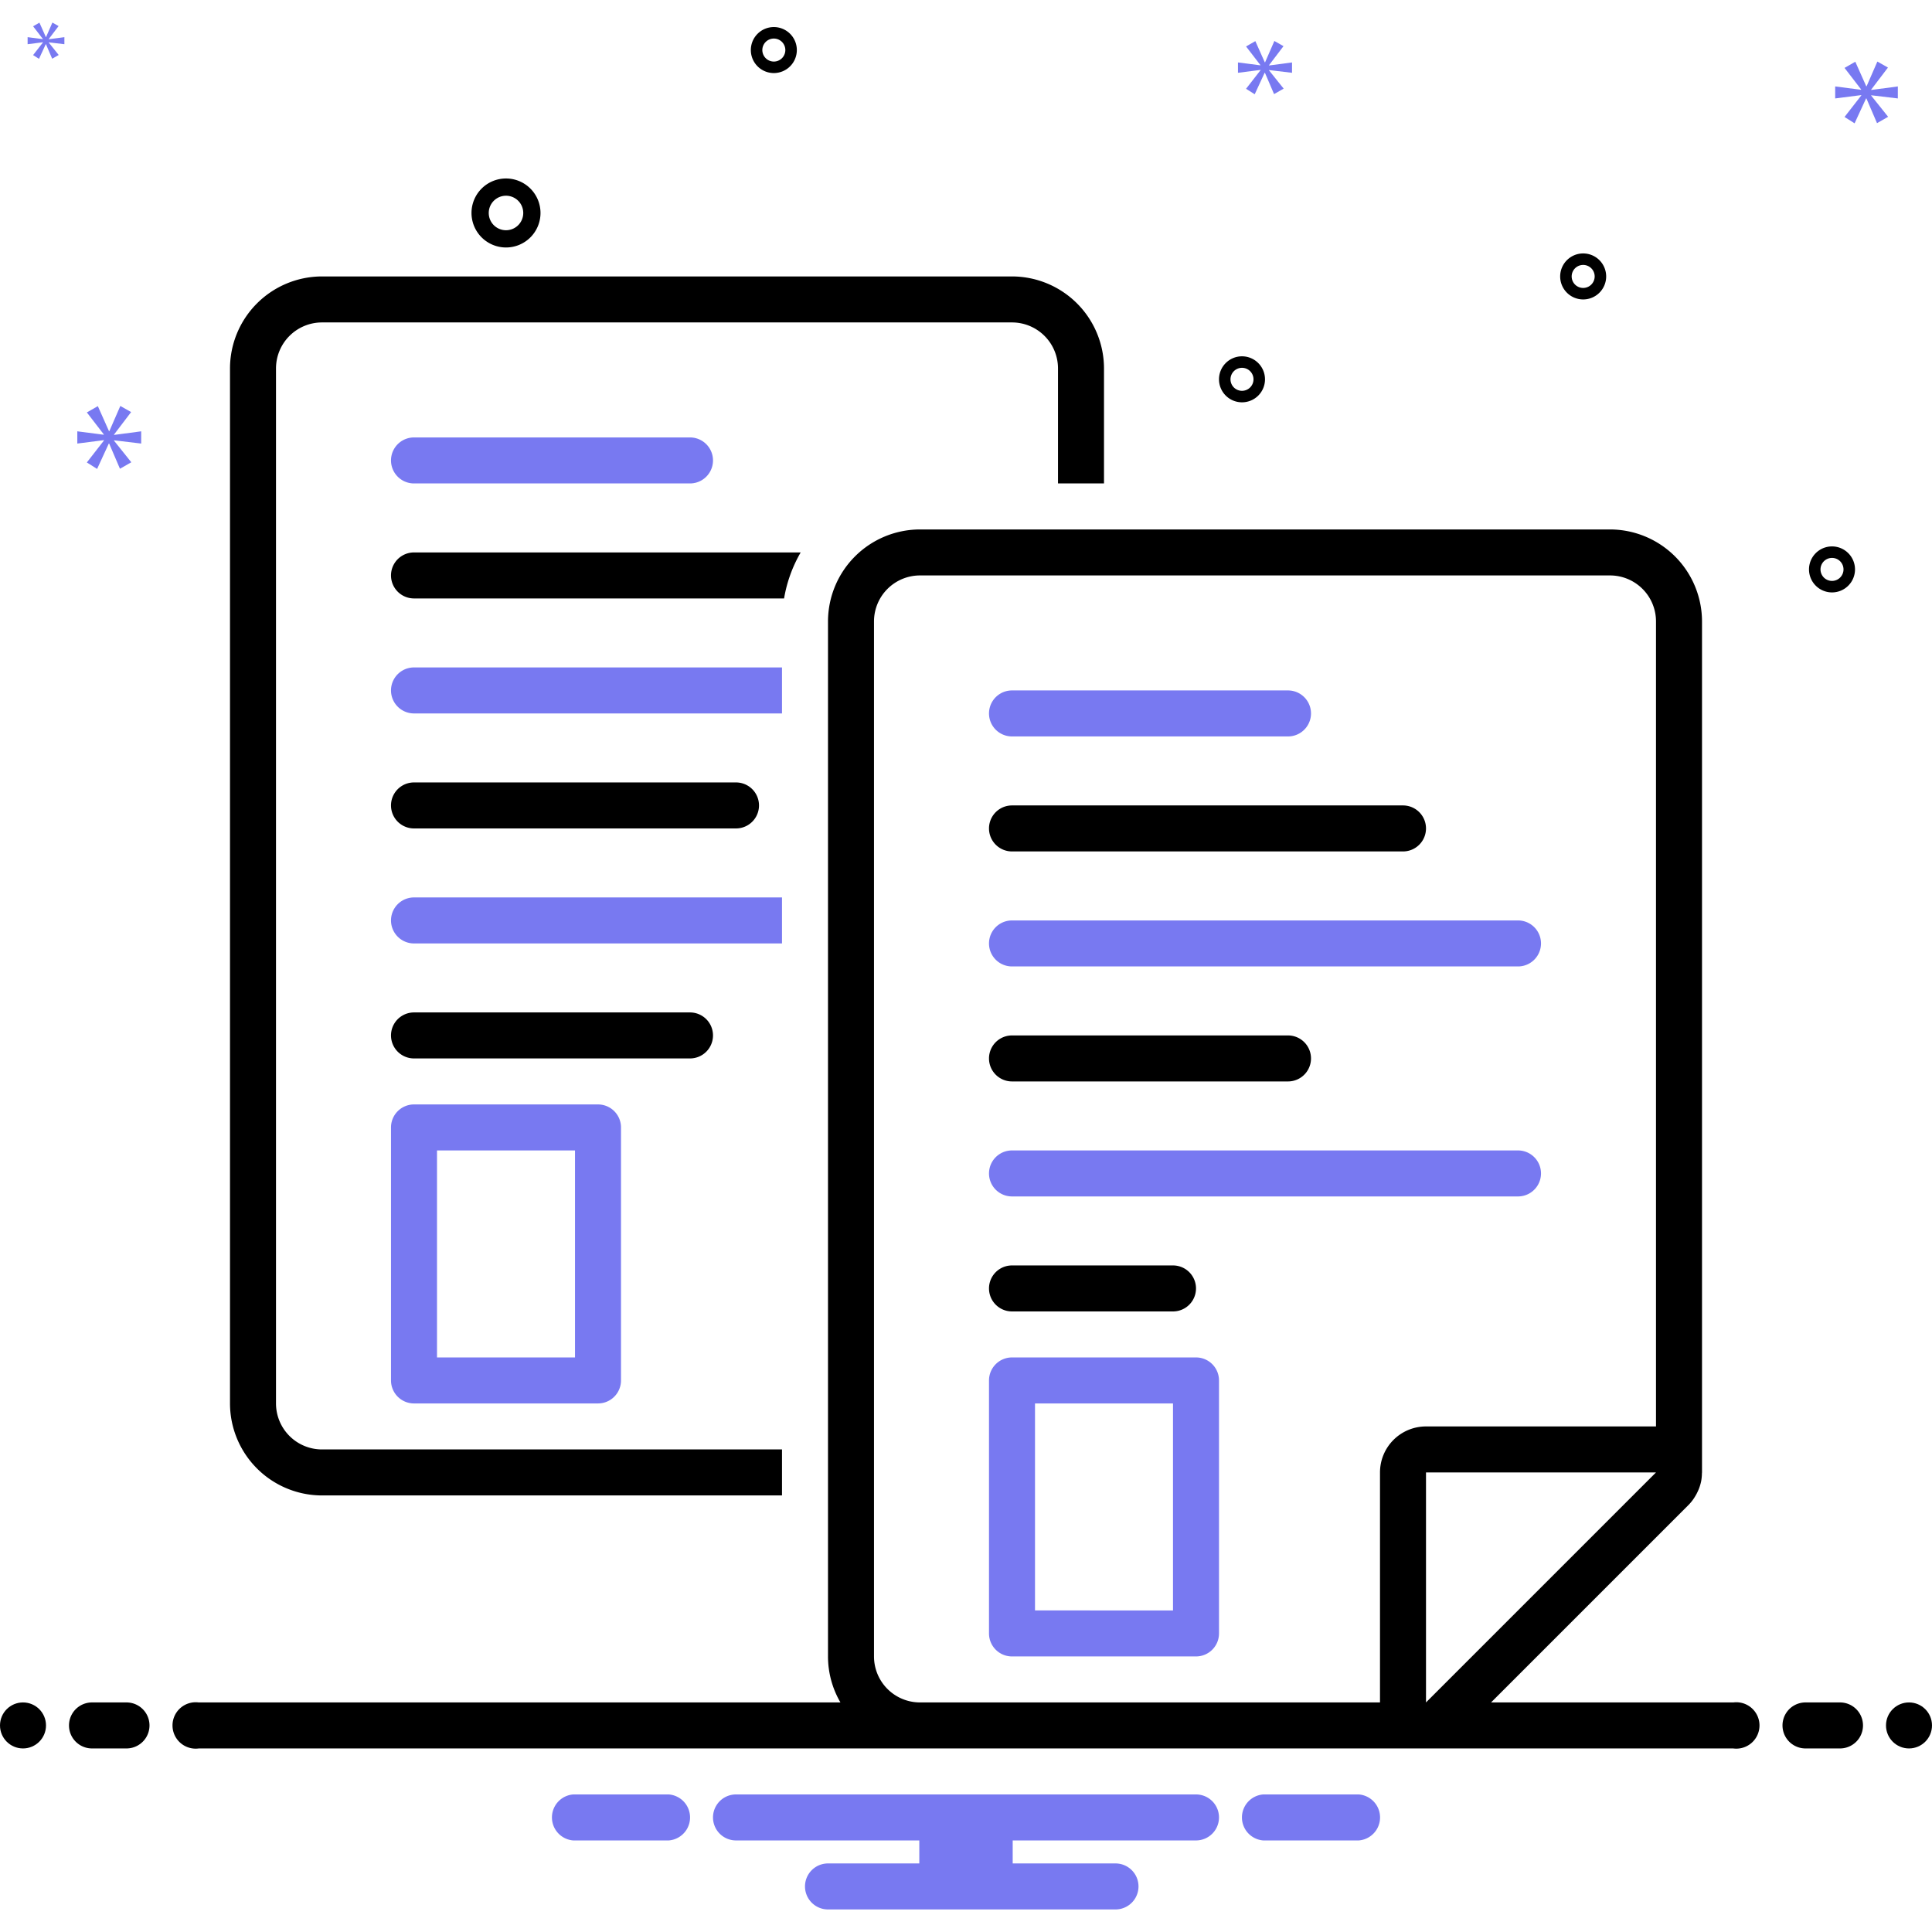<svg id="SvgjsSvg1001" width="288" height="288" xmlns="http://www.w3.org/2000/svg" version="1.1" xmlns:xlink="http://www.w3.org/1999/xlink" xmlns:svgjs="http://svgjs.com/svgjs"><defs id="SvgjsDefs1002"></defs><g id="SvgjsG1008"><svg xmlns="http://www.w3.org/2000/svg" data-name="Layer 1" viewBox="0 0 168 168" width="288" height="288"><path fill="#7879F1" d="M36,42.038H60a2,2,0,0,0,0-4H36a2,2,0,0,0,0,4Z" class="color0bceb2 svgShape"></path><path fill="#000000" d="M36 72.038H64a2 2 0 0 0 0-4H36a2 2 0 0 0 0 4zM62 90.038a2 2 0 0 0-2-2H36a2 2 0 0 0 0 4H60A2 2 0 0 0 62 90.038z" class="color2d4356 svgShape"></path><path fill="#7879F1" d="M68,78.038H36a2,2,0,0,0,0,4H68Z" class="color0bceb2 svgShape"></path><path fill="#000000" d="M69.624,48.038H36a2,2,0,0,0,0,4H68.181A11.898,11.898,0,0,1,69.624,48.038Z" class="color2d4356 svgShape"></path><path fill="#7879F1" d="M68,58.038H36a2,2,0,0,0,0,4H68Z" class="color0bceb2 svgShape"></path><path fill="#000000" d="M68,130.038v-4H28a4,4,0,0,1-4-4v-90a4,4,0,0,1,4-4H88a4,4,0,0,1,4,4v10h4v-10a8.009,8.009,0,0,0-8-8H28a8.009,8.009,0,0,0-8,8v90a8.009,8.009,0,0,0,8,8Z" class="color2d4356 svgShape"></path><path fill="#7879F1" d="M88,64.038h24a2,2,0,0,0,0-4H88a2,2,0,1,0,0,4Z" class="color0bceb2 svgShape"></path><path fill="#000000" d="M88,74.038h34a2,2,0,0,0,0-4H88a2,2,0,0,0,0,4Z" class="color2d4356 svgShape"></path><path fill="#7879F1" d="M132,80.038H88a2,2,0,0,0,0,4h44a2,2,0,0,0,0-4Z" class="color0bceb2 svgShape"></path><path fill="#000000" d="M88,94.038h24a2,2,0,0,0,0-4H88a2,2,0,0,0,0,4Z" class="color2d4356 svgShape"></path><path fill="#7879F1" d="M132,100.038H88a2,2,0,0,0,0,4h44a2,2,0,0,0,0-4Z" class="color0bceb2 svgShape"></path><path fill="#000000" d="M88,114.038h14a2,2,0,0,0,0-4H88a2,2,0,0,0,0,4Z" class="color2d4356 svgShape"></path><path fill="#7879F1" d="M104 118.038H88a2 2 0 0 0-2 2v22a2 2 0 0 0 2 2h16a2 2 0 0 0 2-2v-22A2 2 0 0 0 104 118.038zm-2 22H90v-18h12zM36 96.038a2 2 0 0 0-2 2v22a2 2 0 0 0 2 2H52a2 2 0 0 0 2-2v-22a2 2 0 0 0-2-2zm14 22H38v-18H50z" class="color0bceb2 svgShape"></path><circle cx="2" cy="150.038" r="2" fill="#000000" class="color2d4356 svgShape"></circle><path fill="#000000" d="M11 148.038H8a2 2 0 0 0 0 4h3a2 2 0 0 0 0-4zM160 148.038h-3a2 2 0 0 0 0 4h3a2 2 0 0 0 0-4z" class="color2d4356 svgShape"></path><circle cx="166" cy="150.038" r="2" fill="#000000" class="color2d4356 svgShape"></circle><path fill="#7879F1" d="M118.154 156.038h-8.308a2.006 2.006 0 0 0 0 4h8.308a2.006 2.006 0 0 0 0-4zM58.154 156.038H49.846a2.006 2.006 0 0 0 0 4h8.308a2.006 2.006 0 0 0 0-4zM104 156.038H64a2 2 0 0 0 0 4H79.94v2H72a2 2 0 0 0 0 4H97a2 2 0 0 0 0-4H88.06v-2H104a2 2 0 0 0 0-4z" class="color0bceb2 svgShape"></path><path fill="#000000" d="M150.721 148.038H129.657l17.172-17.172a3.982 3.982 0 0 0 .452-.552c.039-.056.073-.115.109-.173a3.97 3.97 0 0 0 .246-.461c.028-.063.058-.124.083-.188a4.003 4.003 0 0 0 .201-.66l.003-.011a3.998 3.998 0 0 0 .07-.703c.001-.027.008-.052.008-.079v-74a8.009 8.009 0 0 0-8-8H80a8.009 8.009 0 0 0-8 8v90a7.941 7.941 0 0 0 1.082 4H17.279a2.017 2.017 0 1 0 0 4H150.721a2.017 2.017 0 1 0 0-4zm-26.721 0v-20h20zm-44 0a4 4 0 0 1-4-4v-90a4 4 0 0 1 4-4h60a4 4 0 0 1 4 4v70H124a4 4 0 0 0-4 4v20zM44 21.52a3 3 0 1 0-3-3A3.003 3.003 0 0 0 44 21.52zm0-4.5a1.5 1.5 0 1 1-1.5 1.5A1.501 1.501 0 0 1 44 17.02zM137.667 22.038a2 2 0 1 0 2 2A2.002 2.002 0 0 0 137.667 22.038zm0 3a1 1 0 1 1 1-1A1.001 1.001 0 0 1 137.667 25.038zM108 30.984a2 2 0 1 0 2 2A2.002 2.002 0 0 0 108 30.984zm0 3a1 1 0 1 1 1-1A1.001 1.001 0 0 1 108 33.984zM159.305 47.514a2 2 0 1 0 2 2A2.002 2.002 0 0 0 159.305 47.514zm0 3a1 1 0 1 1 1-1A1.001 1.001 0 0 1 159.305 50.514zM69.29 4.353a2 2 0 1 0-2 2A2.002 2.002 0 0 0 69.29 4.353zm-3 0a1 1 0 1 1 1 1A1.001 1.001 0 0 1 66.29 4.353z" class="color2d4356 svgShape"></path><polygon fill="#7879F1" points="9.915 37.788 11.402 35.832 10.463 35.3 9.509 37.49 9.477 37.49 8.508 35.316 7.552 35.863 9.024 37.772 9.024 37.804 6.723 37.506 6.723 38.57 9.039 38.273 9.039 38.304 7.552 40.213 8.444 40.776 9.462 38.57 9.492 38.57 10.431 40.761 11.417 40.197 9.915 38.32 9.915 38.288 12.277 38.57 12.277 37.506 9.915 37.819 9.915 37.788" class="color0bceb2 svgShape"></polygon><polygon fill="#7879F1" points="3.734 3.692 2.878 4.791 3.392 5.115 3.978 3.845 3.996 3.845 4.536 5.106 5.104 4.782 4.239 3.7 4.239 3.682 5.599 3.845 5.599 3.232 4.239 3.412 4.239 3.394 5.095 2.268 4.555 1.962 4.005 3.223 3.987 3.223 3.429 1.97 2.878 2.286 3.726 3.385 3.726 3.403 2.401 3.232 2.401 3.845 3.734 3.674 3.734 3.692" class="color0bceb2 svgShape"></polygon><polygon fill="#7879F1" points="165.029 8.56 165.029 7.516 162.712 7.823 162.712 7.793 164.17 5.874 163.249 5.353 162.313 7.501 162.282 7.501 161.331 5.368 160.394 5.905 161.837 7.778 161.837 7.808 159.581 7.516 159.581 8.56 161.852 8.269 161.852 8.299 160.394 10.171 161.269 10.724 162.267 8.56 162.297 8.56 163.218 10.709 164.185 10.156 162.712 8.314 162.712 8.284 165.029 8.56" class="color0bceb2 svgShape"></polygon><polygon fill="#7879F1" points="110.351 5.668 111.609 4.013 110.815 3.563 110.008 5.416 109.981 5.416 109.16 3.576 108.352 4.04 109.597 5.655 109.597 5.681 107.65 5.43 107.65 6.33 109.61 6.079 109.61 6.105 108.352 7.72 109.106 8.197 109.968 6.33 109.994 6.33 110.788 8.183 111.622 7.707 110.351 6.118 110.351 6.092 112.35 6.33 112.35 5.43 110.351 5.694 110.351 5.668" class="color0bceb2 svgShape"></polygon></svg></g></svg>